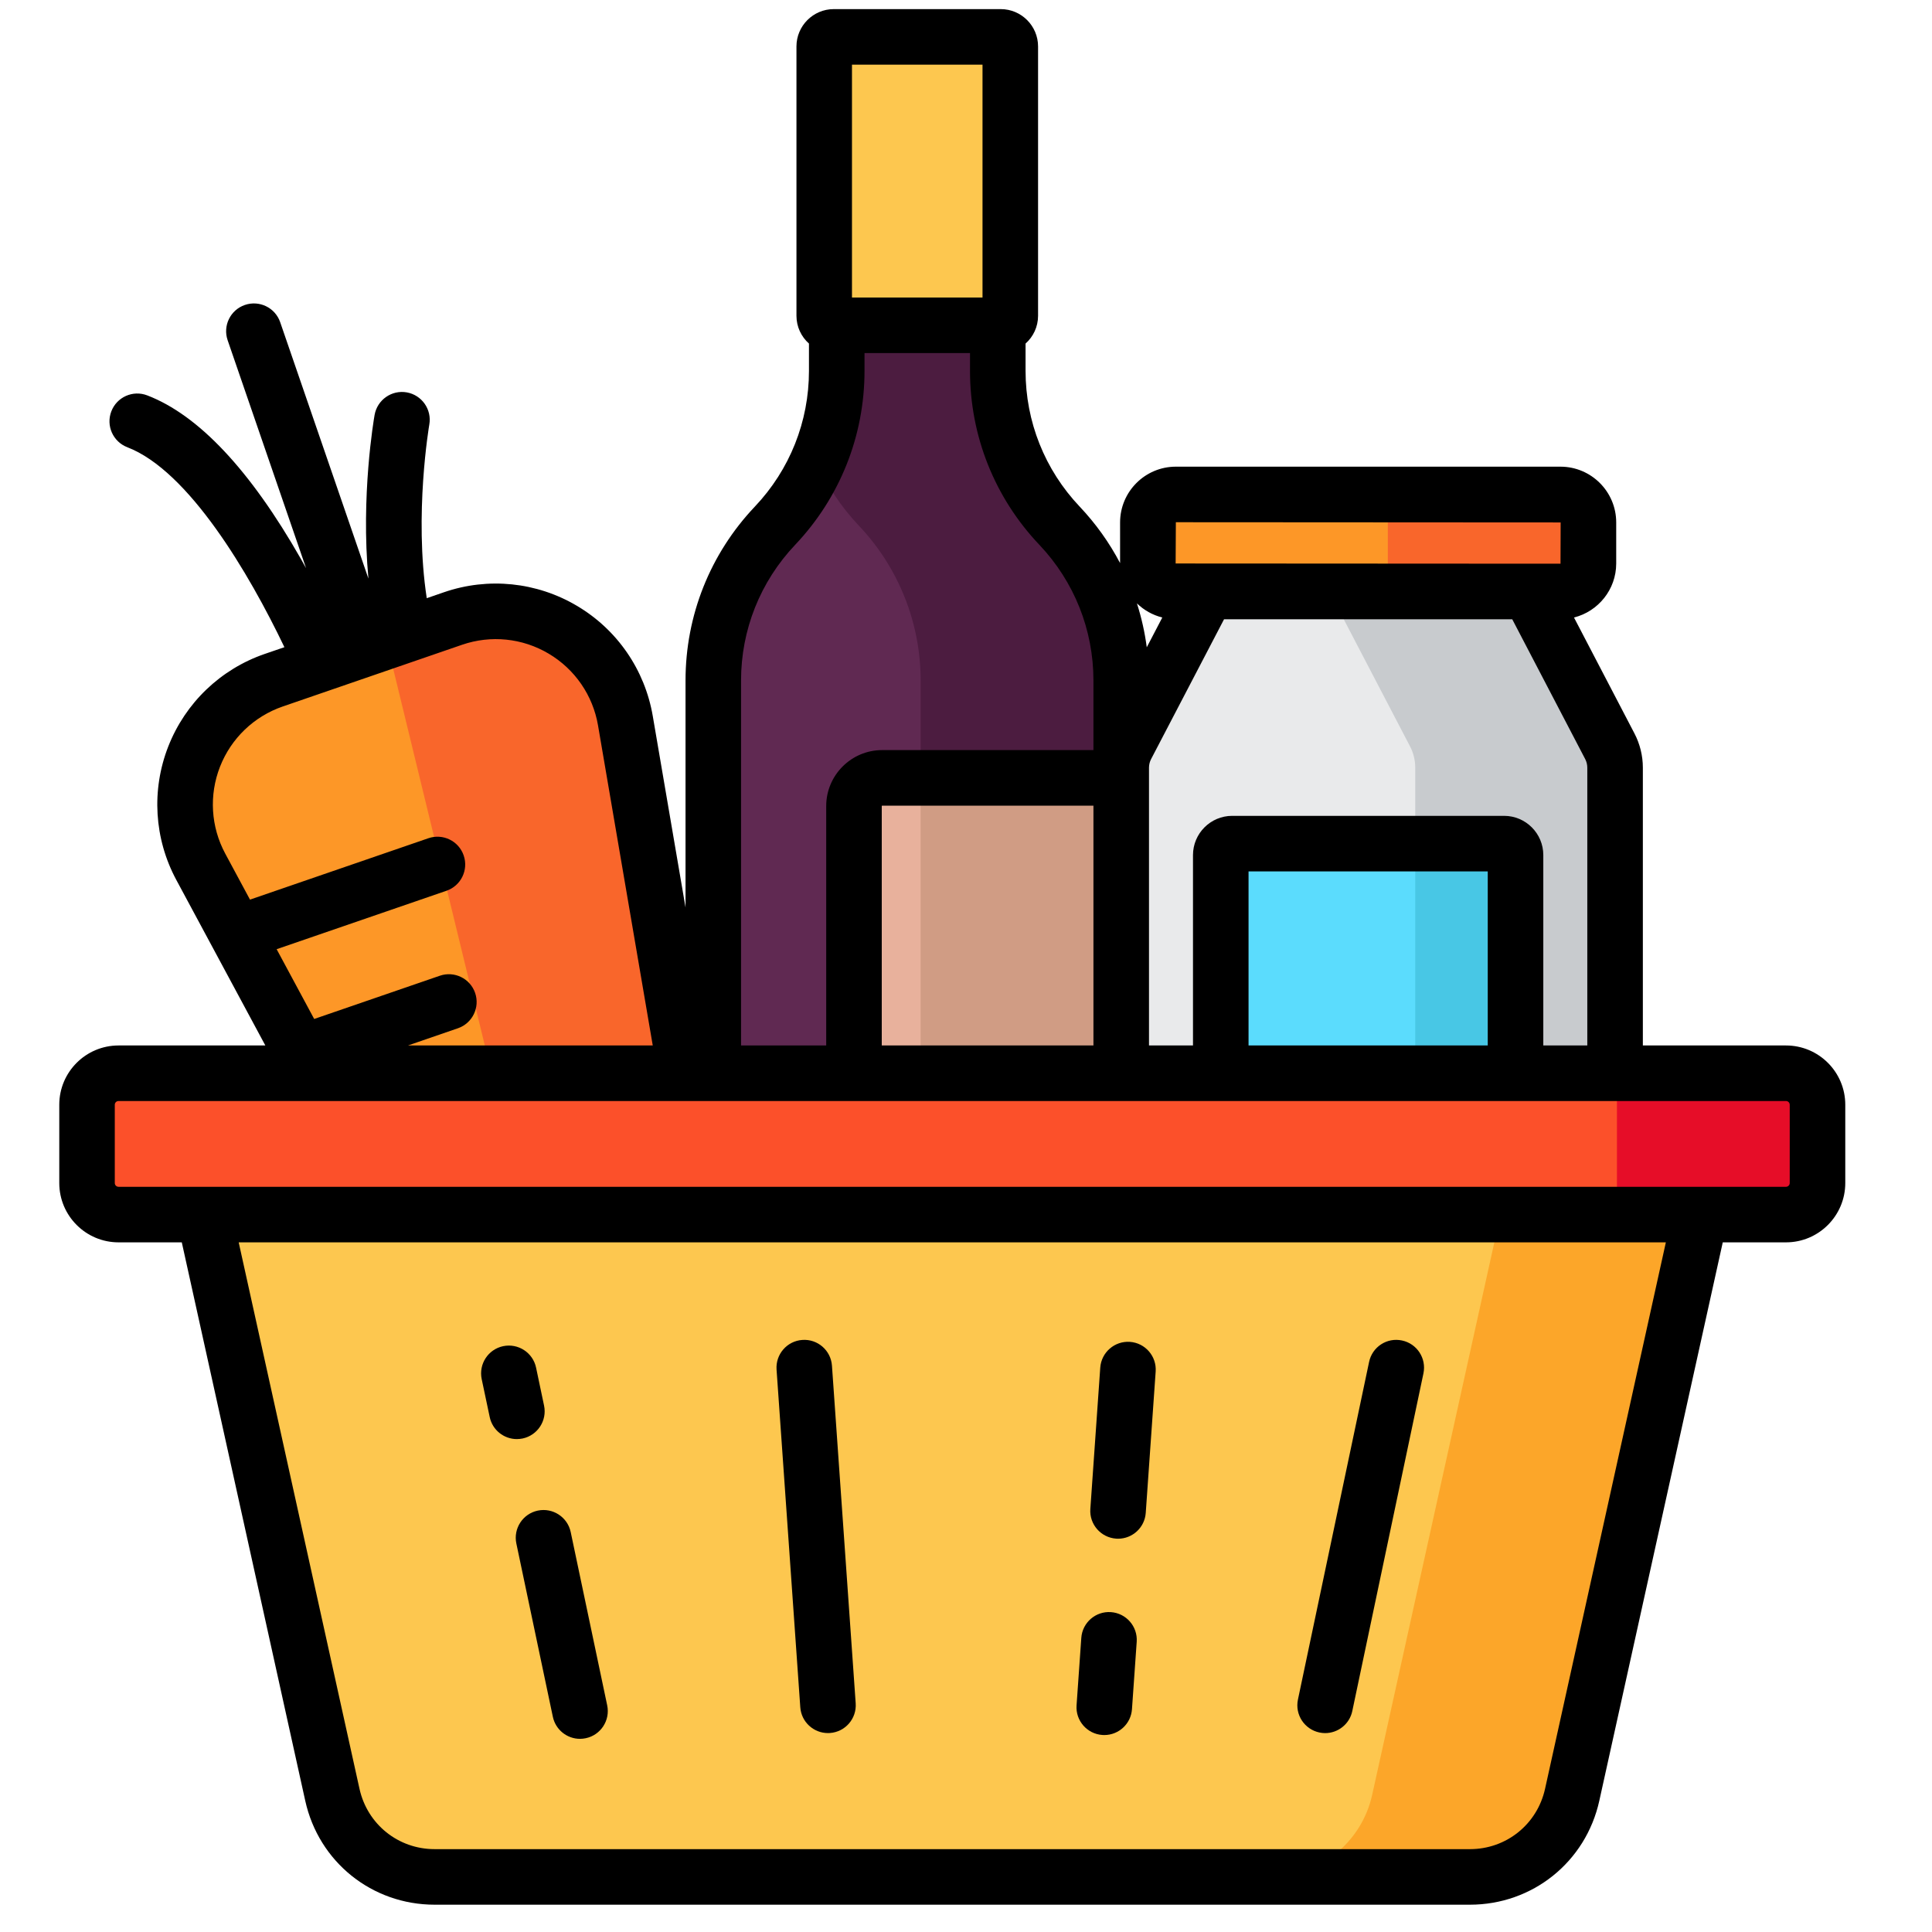 <svg width="53" height="53" viewBox="0 0 53 53" fill="none" xmlns="http://www.w3.org/2000/svg">
<g clip-path="url(#clip0_2866_6256)">
<path d="M41.481 15.331H33.583L30.902 20.473C30.807 20.654 30.758 20.855 30.758 21.059V34.429C30.758 35.128 31.325 35.695 32.024 35.695H43.04C43.739 35.695 44.306 35.128 44.306 34.429V21.058C44.306 20.855 44.257 20.654 44.163 20.473L41.481 15.331Z" fill="#E9EAEB"/>
<path d="M44.163 20.473L41.481 15.331H35.998L38.68 20.473C38.775 20.654 38.824 20.855 38.824 21.059V34.429C38.824 35.128 38.257 35.695 37.558 35.695H43.04C43.739 35.695 44.306 35.128 44.306 34.429V21.059C44.306 20.855 44.257 20.654 44.163 20.473Z" fill="#C8CBCE"/>
<path d="M42.807 16.226H32.257C31.833 16.226 31.489 15.882 31.489 15.458V14.332C31.489 13.908 31.833 13.564 32.257 13.564H42.807C43.231 13.564 43.575 13.908 43.575 14.332V15.458C43.575 15.882 43.232 16.226 42.807 16.226Z" fill="#FD9727"/>
<path d="M42.807 13.564H38.072V16.226H42.807C43.231 16.226 43.575 15.882 43.575 15.458V14.332C43.575 13.908 43.232 13.564 42.807 13.564Z" fill="#F9662B"/>
<path d="M41.262 31.23H33.802C33.629 31.23 33.489 31.089 33.489 30.916V23.457C33.489 23.284 33.629 23.143 33.802 23.143H41.262C41.435 23.143 41.575 23.284 41.575 23.457V30.916C41.575 31.089 41.435 31.23 41.262 31.23Z" fill="#5BDCFD"/>
<path d="M41.262 23.143H38.824V31.23H41.262C41.435 31.23 41.575 31.089 41.575 30.916V23.457C41.575 23.284 41.435 23.143 41.262 23.143Z" fill="#48C7E5"/>
<path d="M27.372 10.174V1.545H22.954V10.174C22.954 11.755 22.348 13.274 21.261 14.421C20.174 15.568 19.567 17.088 19.567 18.668V43.72C19.567 44.577 20.262 45.272 21.12 45.272H29.206C30.063 45.272 30.758 44.577 30.758 43.72V18.668C30.758 17.088 30.152 15.568 29.065 14.421C27.978 13.274 27.372 11.755 27.372 10.174Z" fill="#602952"/>
<path d="M29.065 14.421C27.978 13.274 27.372 11.755 27.372 10.174V1.545H22.954V10.174C22.954 11.054 22.766 11.915 22.412 12.703C22.693 13.331 23.08 13.913 23.562 14.421C24.649 15.568 25.256 17.088 25.256 18.668V43.72C25.256 44.577 24.561 45.272 23.703 45.272H29.206C30.063 45.272 30.758 44.577 30.758 43.72V18.668C30.758 17.088 30.152 15.568 29.065 14.421Z" fill="#4C1C40"/>
<path d="M27.715 8.663V1.274C27.715 1.13 27.598 1.013 27.453 1.013H22.872C22.728 1.013 22.611 1.13 22.611 1.274V8.663C22.611 8.807 22.728 8.925 22.872 8.925H27.453C27.598 8.925 27.715 8.807 27.715 8.663Z" fill="#FDC74F"/>
<path d="M30.758 33.894H24.2C23.773 33.894 23.427 33.547 23.427 33.12V22.112C23.427 21.685 23.773 21.339 24.2 21.339H30.758V33.894Z" fill="#E8B19C"/>
<path d="M30.758 21.339H25.255V33.893H30.758V21.339Z" fill="#D09C84"/>
<path d="M21.445 44.842L17.156 19.77C16.781 17.578 14.53 16.244 12.427 16.968L7.511 18.66C5.408 19.384 4.455 21.82 5.508 23.779L17.557 46.181C18.675 48.259 21.843 47.169 21.445 44.842Z" fill="#FD9727"/>
<path d="M21.445 44.842L17.156 19.77C16.781 17.578 14.53 16.244 12.427 16.968L10.604 17.596L17.557 46.181C18.675 48.259 21.843 47.169 21.445 44.842Z" fill="#F9662B"/>
<path d="M40.324 51.488H11.923C10.575 51.488 9.409 50.552 9.118 49.236L4.9 30.159H47.346L43.128 49.236C42.838 50.552 41.671 51.488 40.324 51.488Z" fill="#FDC74F"/>
<path d="M41.861 30.159L37.643 49.236C37.352 50.552 36.186 51.488 34.838 51.488H40.324C41.671 51.488 42.838 50.552 43.129 49.236L47.346 30.159H41.861Z" fill="#FCA629"/>
<path d="M48.995 33.319H3.252C2.775 33.319 2.388 32.932 2.388 32.454V30.306C2.388 29.829 2.775 29.442 3.252 29.442H48.995C49.472 29.442 49.859 29.829 49.859 30.306V32.454C49.859 32.932 49.472 33.319 48.995 33.319Z" fill="#FC502A"/>
<path d="M48.995 29.442H44.357V33.319H48.995C49.472 33.319 49.859 32.932 49.859 32.454V30.306C49.859 29.829 49.472 29.442 48.995 29.442Z" fill="#E60D28"/>
<path d="M13.434 38.873C13.509 39.232 13.826 39.478 14.178 39.478C14.23 39.478 14.283 39.472 14.336 39.462C14.748 39.375 15.012 38.971 14.925 38.559L14.706 37.518C14.619 37.106 14.215 36.843 13.803 36.929C13.391 37.016 13.128 37.42 13.214 37.832L13.434 38.873Z" fill="black"/>
<path d="M14.753 41.44C14.341 41.527 14.078 41.931 14.165 42.343L15.166 47.096C15.242 47.455 15.558 47.701 15.911 47.701C15.963 47.701 16.015 47.695 16.069 47.684C16.48 47.598 16.744 47.193 16.657 46.782L15.656 42.029C15.569 41.617 15.165 41.354 14.753 41.44Z" fill="black"/>
<path d="M21.954 46.835C21.982 47.236 22.317 47.543 22.713 47.543C22.731 47.543 22.749 47.543 22.767 47.541C23.187 47.512 23.503 47.148 23.474 46.728L22.823 37.465C22.794 37.045 22.43 36.728 22.01 36.758C21.59 36.787 21.274 37.151 21.303 37.571L21.954 46.835Z" fill="black"/>
<path d="M30.239 47.595C30.258 47.596 30.276 47.597 30.294 47.597C30.69 47.597 31.025 47.29 31.053 46.888L31.183 45.038C31.212 44.619 30.896 44.255 30.476 44.225C30.057 44.195 29.692 44.512 29.663 44.932L29.533 46.782C29.503 47.201 29.82 47.566 30.239 47.595Z" fill="black"/>
<path d="M30.618 42.209C30.636 42.21 30.654 42.211 30.672 42.211C31.068 42.211 31.403 41.904 31.431 41.502L31.703 37.625C31.733 37.205 31.416 36.841 30.997 36.811C30.578 36.782 30.213 37.098 30.183 37.518L29.911 41.395C29.881 41.815 30.198 42.179 30.618 42.209Z" fill="black"/>
<path d="M36.195 47.527C36.248 47.538 36.3 47.544 36.352 47.544C36.705 47.544 37.022 47.297 37.097 46.939L39.049 37.675C39.135 37.263 38.872 36.859 38.46 36.773C38.048 36.685 37.644 36.949 37.558 37.361L35.606 46.624C35.519 47.036 35.783 47.44 36.195 47.527Z" fill="black"/>
<path d="M48.995 28.68H45.068V21.058C45.068 20.733 44.988 20.409 44.838 20.121L43.179 16.94C43.843 16.773 44.337 16.173 44.337 15.458V14.332C44.337 13.488 43.651 12.802 42.807 12.802H32.257C31.413 12.802 30.727 13.488 30.727 14.332V15.447C30.433 14.888 30.062 14.366 29.618 13.897C28.661 12.887 28.134 11.565 28.134 10.174V9.425C28.344 9.238 28.477 8.966 28.477 8.663V1.274C28.477 0.71 28.018 0.25 27.453 0.25H22.872C22.308 0.25 21.849 0.71 21.849 1.274V8.663C21.849 8.966 21.982 9.238 22.192 9.425V10.174C22.192 11.565 21.665 12.887 20.708 13.897C19.481 15.191 18.806 16.885 18.806 18.668V24.895L17.907 19.641C17.69 18.375 16.933 17.274 15.828 16.62C14.723 15.965 13.393 15.829 12.179 16.247L11.707 16.41C11.356 14.117 11.772 11.677 11.777 11.647C11.85 11.232 11.573 10.838 11.159 10.764C10.745 10.691 10.35 10.968 10.276 11.383C10.255 11.504 9.895 13.601 10.107 15.873L7.686 8.838C7.549 8.44 7.115 8.229 6.717 8.366C6.319 8.503 6.108 8.936 6.245 9.334L8.396 15.585C8.349 15.501 8.302 15.417 8.254 15.332C6.865 12.895 5.446 11.386 4.038 10.846C3.645 10.695 3.204 10.892 3.054 11.285C2.903 11.678 3.1 12.118 3.493 12.269C5.177 12.915 6.835 15.732 7.802 17.754L7.263 17.939C6.049 18.357 5.084 19.283 4.616 20.478C4.148 21.674 4.229 23.009 4.837 24.139L7.279 28.68H3.252C2.355 28.68 1.626 29.409 1.626 30.306V32.454C1.626 33.351 2.355 34.081 3.252 34.081H4.987L8.374 49.401C8.745 51.079 10.204 52.251 11.923 52.251H40.324C42.042 52.251 43.502 51.079 43.873 49.401L47.26 34.081H48.995C49.892 34.081 50.621 33.351 50.621 32.454V30.306C50.621 29.409 49.892 28.68 48.995 28.68ZM43.487 20.825C43.524 20.897 43.544 20.978 43.544 21.059V28.68H42.337V23.457C42.337 22.864 41.855 22.381 41.262 22.381H33.802C33.209 22.381 32.727 22.864 32.727 23.457V28.68H31.52V21.339V21.059C31.52 20.978 31.54 20.897 31.577 20.825L33.579 16.988H41.485L43.487 20.825ZM40.813 23.905V28.68H34.251V23.905H40.813ZM32.257 14.326L42.813 14.332L42.809 15.464C42.809 15.464 42.809 15.464 42.807 15.464L32.251 15.458L32.257 14.326ZM31.885 16.94L31.459 17.757C31.405 17.346 31.314 16.943 31.189 16.552C31.38 16.738 31.619 16.873 31.885 16.94ZM23.372 1.774H26.953V8.162H23.372V1.774ZM20.329 18.668C20.329 17.277 20.857 15.955 21.814 14.945C23.04 13.652 23.716 11.957 23.716 10.174V9.686H26.61V10.174C26.61 11.957 27.285 13.652 28.512 14.945C29.469 15.955 29.996 17.277 29.996 18.668V20.577H24.2C23.354 20.577 22.665 21.266 22.665 22.112V28.68H20.329L20.329 18.668ZM29.996 22.101V28.68H24.189V22.112C24.189 22.106 24.194 22.101 24.2 22.101L29.996 22.101ZM6.858 24.679L6.179 23.417C5.783 22.681 5.731 21.812 6.035 21.034C6.34 20.255 6.968 19.652 7.759 19.38L12.675 17.688C13.466 17.416 14.332 17.504 15.051 17.931C15.77 18.357 16.264 19.074 16.405 19.898L17.907 28.68H11.191L12.562 28.208C12.959 28.071 13.171 27.637 13.034 27.239C12.897 26.841 12.463 26.63 12.066 26.767L8.619 27.953L7.589 26.039L12.248 24.436C12.646 24.299 12.857 23.865 12.72 23.467C12.584 23.069 12.15 22.858 11.752 22.995L6.858 24.679ZM42.385 49.072C42.169 50.046 41.322 50.727 40.324 50.727H11.923C10.925 50.727 10.078 50.046 9.862 49.072L6.548 34.081H45.699L42.385 49.072ZM49.097 32.454C49.097 32.511 49.051 32.557 48.995 32.557H3.252C3.195 32.557 3.149 32.511 3.149 32.454V30.306C3.149 30.25 3.195 30.204 3.252 30.204H48.995C49.051 30.204 49.097 30.25 49.097 30.306V32.454H49.097Z" fill="black"/>
</g>
<defs>
<clipPath id="clip0_2866_6256">
<rect width="52" height="52" fill="white" transform="translate(0.123 0.25)"/>
</clipPath>
</defs>
</svg>
